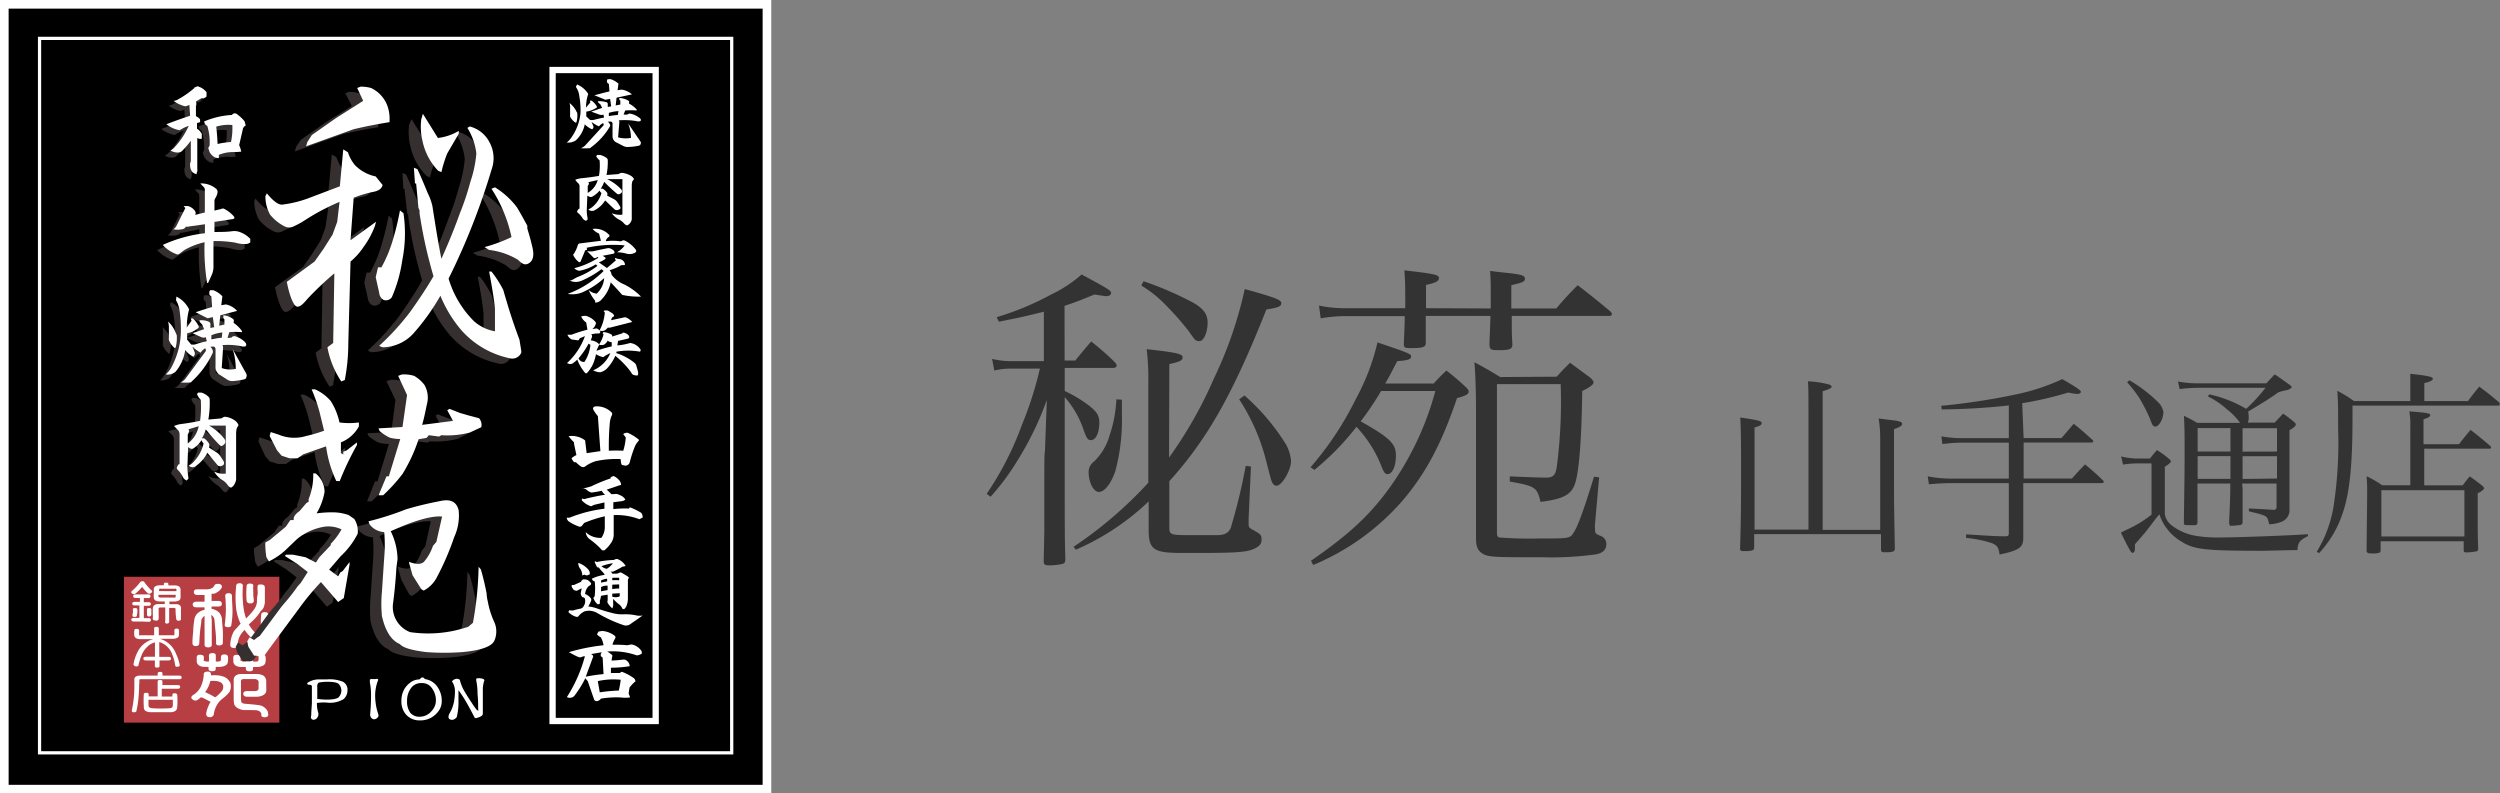 <svg xmlns="http://www.w3.org/2000/svg" viewBox="0 0 278.15 88.28"><rect x="0" y="0" width="278.15" height="88.28" fill="#808080" stroke="none"/><defs><style>.cls-1,.cls-2,.cls-6{stroke:#fff;}.cls-1{stroke-width:0.96px;}.cls-2,.cls-6{fill:none;}.cls-2{stroke-width:0.7px;}.cls-3{fill:#fff;}.cls-4{fill:#35302f;}.cls-5{fill:#b73f43;}.cls-6{stroke-width:0.36px;}.cls-7{fill:#333;}</style></defs><g id="レイヤー_2" data-name="レイヤー 2"><g id="レイヤー_1-2" data-name="レイヤー 1"><rect class="cls-1" x="0.48" y="0.48" width="84.85" height="87.32"/><rect class="cls-2" x="61.48" y="7.79" width="11.47" height="72.43"/><path class="cls-3" d="M64.2,9.4a2.56,2.56,0,0,1,1.21,1,.13.13,0,0,1,0,.16,4.85,4.85,0,0,0-.21,1.4l.49-.57-.07-.16a.21.21,0,0,1,.24,0,1.85,1.85,0,0,1,.55.63s0,.05,0,.1a2.83,2.83,0,0,1-1.18.46v.53l.42.4a2.34,2.34,0,0,0,.38,0c.39-.11.79-.2,1.18-.27l-.07-.33a.68.68,0,0,1-.45,0l-.91-.33L67,12l-.21-.4-.21-.17-.07-.16a2.4,2.4,0,0,1,.9.09c.14,0,.21.12.21.2l0,.34.38-.07L67.88,11l-.52.1-1.22-.5c.56-.15,1.11-.3,1.67-.43l-.07-.83-.14-.1s-.07-.08-.07-.1l0-.2a.2.2,0,0,1,.1-.13h.21a.09.09,0,0,1,.1,0,2.36,2.36,0,0,1,.87.5l-.1.73.45-.07a2.22,2.22,0,0,1,1.15.53l-1.71.37-.1.86.52-.1,0-.43-.11-.1a.11.11,0,0,1,0-.07V10.9a2.12,2.12,0,0,1,1,.3.16.16,0,0,1,.07.23l0,.1H70a3.07,3.07,0,0,1,.84.66l0,.1a9,9,0,0,0-1.28,0l-.18.46.42,0a.39.39,0,0,1,.35-.1,2.37,2.37,0,0,1,1,.47c.19.15.21.27.07.36a.61.61,0,0,1-.38,0,7.89,7.89,0,0,0-2-.09.3.3,0,0,1,.07.19l-.14,1.7a3.14,3.14,0,0,0,1.43.06,4.37,4.37,0,0,0-.32-1.62l1.36,2a.32.32,0,0,1,.07.2l-.07.2a.51.51,0,0,1-.21.1,6.66,6.66,0,0,1-1.08.13,1.1,1.1,0,0,1-.59-.1l-.69-.36a.77.77,0,0,1-.52-.73l0-1.4a.23.23,0,0,0-.17-.23l-.35,0a1.24,1.24,0,0,1,.21.27.24.24,0,0,1,0,.3,7.67,7.67,0,0,1-2.12,2.32.1.1,0,0,1-.1.07,8.5,8.5,0,0,1-1,0,1.39,1.39,0,0,0,.48-.3l2-2.19q.13-.13,0-.3a1.27,1.27,0,0,0-.46.36,3.67,3.67,0,0,1-.83-.5L66,14a.3.3,0,0,1,0,.26l-.11.13a2.39,2.39,0,0,1-.83-.56,3.26,3.26,0,0,1-1,1.79,1.49,1.49,0,0,1-1,.24,3.05,3.05,0,0,0,.52-.57,5.74,5.74,0,0,0,.83-1.76,4.93,4.93,0,0,0,.18-1,9,9,0,0,0-.14-1.86,2.11,2.11,0,0,0-.38-1Zm-.84,2.06a2.6,2.6,0,0,1,.8,1,.27.27,0,0,1,.07.16,2.84,2.84,0,0,1-.1,1,.13.13,0,0,1-.14,0,1.64,1.64,0,0,1-.45-.46.43.43,0,0,1-.11-.37l0-.8A1.48,1.48,0,0,0,63.36,11.46Zm4.38,1.1v.36a9.53,9.53,0,0,1,1-.13l.07-.43A4.45,4.45,0,0,0,67.74,12.56Z"/><path class="cls-3" d="M64,20a3,3,0,0,1,.7-.17c.65-.06,1.3-.15,1.94-.26a6.7,6.7,0,0,0,.07-1.73,1.51,1.51,0,0,1-.38-.46l.11-.14.34,0a2.15,2.15,0,0,1,.7.33.31.31,0,0,1,.14.24,7.21,7.21,0,0,1-.14,1.66l1.32-.1.14-.07a.48.48,0,0,1,.24-.07,2.43,2.43,0,0,1,1.08.37.91.91,0,0,1,.28.33l-.18.23a1.91,1.91,0,0,0-.07.47v3.79a.94.94,0,0,1-.14.33.81.81,0,0,1-.38.33.74.74,0,0,1-.35-.23,1.7,1.7,0,0,0-.45-.37,2.22,2.22,0,0,1-.9-.76,2.34,2.34,0,0,0,1.18.16l0-3.95-1.71,0a4.91,4.91,0,0,1,1.6,1.17.3.3,0,0,1,0,.36l-.14.1a.31.31,0,0,1-.35,0,18.27,18.27,0,0,1-1.43-1.33,3.38,3.38,0,0,1-.38.76l.21,0a1.71,1.71,0,0,1,.49.44.33.33,0,0,1,0,.33l.7.36a1.28,1.28,0,0,1,.34.24A4.15,4.15,0,0,1,69,23a.26.26,0,0,1,0,.23.6.6,0,0,1-.31.14.37.37,0,0,1-.31-.07l-1.05-1a3,3,0,0,1-1.11,1.06.6.6,0,0,1-.76-.06,1.79,1.79,0,0,0,.59-.4,3.08,3.08,0,0,0,.87-1.43.56.56,0,0,1-.21-.27,2.62,2.62,0,0,1-.8.67.42.42,0,0,1-.38,0l-.18-.1-.07,1.63c0,.33.06.65.11,1l-.18.17a.7.7,0,0,1-.38-.27,2.19,2.19,0,0,0-.55-.63.22.22,0,0,1-.07-.17l.14-.23.13-.07V20.67a.52.52,0,0,0-.24-.36Zm1.46.27.07.13a.69.69,0,0,1-.14.3v.76a2.37,2.37,0,0,0,1.11-1.43Z"/><path class="cls-3" d="M65.31,27.93a1.79,1.79,0,0,0,.8,0c.46-.11.94-.21,1.42-.3a.63.63,0,0,1,.49.07,1,1,0,0,1,.21.13.33.33,0,0,1,.14.27c0,.06-.05.11-.14.13l-1.18.23.27.17a.12.12,0,0,1,0,.2,2.66,2.66,0,0,1-.69.36l.9.63,1-.86a.35.35,0,0,1-.11-.27,1.82,1.82,0,0,0,.52.14.68.68,0,0,1,.59.56c0,.07,0,.1-.07.1a1.42,1.42,0,0,1-.31,0,5.49,5.49,0,0,1-1.32.57,1,1,0,0,1,.21.5,3.34,3.34,0,0,0,1.42,1.09A7.05,7.05,0,0,1,71.32,33a8.56,8.56,0,0,1-1.95-.16.31.31,0,0,1-.24-.14c-.39-.44-.79-.87-1.18-1.29a3.87,3.87,0,0,1-1,1.89.93.93,0,0,1-.73.37l0-.2a5.36,5.36,0,0,1-.73-1.2,1.61,1.61,0,0,0,.9.4,2.61,2.61,0,0,0,.83-1.73,8.88,8.88,0,0,1-2.46,1.6,3,3,0,0,1-1.6.16,11.14,11.14,0,0,0,4-2.55l-.24-.2a10.42,10.42,0,0,1-2.16,1.26,1.61,1.61,0,0,1-1.39,0,.68.68,0,0,0,.42-.14l.42-.23a8.46,8.46,0,0,0,2.26-1.26l-.18-.17a5.3,5.3,0,0,1-1.74.7.34.34,0,0,1-.2,0,1,1,0,0,1-.46-.27,9.12,9.12,0,0,0,2.68-1.16l-.07-.1-.17.1a.26.26,0,0,1-.28,0Zm.62-2.46a2.12,2.12,0,0,1,1.85.67c.06.09,0,.15,0,.2a.69.69,0,0,0-.38.5,5.6,5.6,0,0,1,1.53,0,.38.38,0,0,0,.31-.07.34.34,0,0,1,.28,0,3.46,3.46,0,0,1,1.21,1c.1.15.06.27-.1.36a1.28,1.28,0,0,1-1,.07,3.85,3.85,0,0,0-1-.13,2.38,2.38,0,0,0,.87-.77,13.78,13.78,0,0,0-4.24.27l.07.13-.07.13a.37.37,0,0,0-.14,0l-.52,1.26c-.07.11-.16.11-.28,0a2.1,2.1,0,0,1-.55-.73s0-.08.06-.1a3.52,3.52,0,0,0,.46-1,.28.28,0,0,1,.17-.17l2.4-.3-.21-.8A1.9,1.9,0,0,1,65.93,25.47Z"/><path class="cls-3" d="M64.23,40a2.14,2.14,0,0,1-.42.36.53.53,0,0,1-.45.14l-.28-.1a7.46,7.46,0,0,0,2-3l-.59.24a.31.31,0,0,1-.17.23l-.7-.1a1,1,0,0,1-.49-.53l.46,0a15.17,15.17,0,0,1,1.77-.56l-.14-.8a1.57,1.57,0,0,1-.56-.67,1.34,1.34,0,0,1,.56-.06,2.16,2.16,0,0,1,1,.63.26.26,0,0,1,.07.26,1.22,1.22,0,0,1-.38.57l.45-.07a.72.72,0,0,1,.45.4l-.14.17a2.52,2.52,0,0,0-.9.1l.1.1,0,.16-.14.4a1.47,1.47,0,0,1,.87.37.21.21,0,0,1,0,.26c-.11.22-.19.4-.24.53a14.35,14.35,0,0,1,1.7-.49l0-.47a.67.67,0,0,1-.45-.17,1.18,1.18,0,0,1-.39.44.8.8,0,0,1-.59,0,3,3,0,0,0,.52-1.16l-.1-.1.07-.13a2.13,2.13,0,0,1,.9.26c.1.09.12.17.07.24l1.18-.37V37a1,1,0,0,1,.63.27c.14.15.15.28,0,.4l-1.14.26-.07.5a6.85,6.85,0,0,0,1.42-.27,1.6,1.6,0,0,1,1.18.77l-.07.2a7.32,7.32,0,0,0-2.64,0v.16a6.2,6.2,0,0,1,2,1.07.58.58,0,0,1,.21.3,7.84,7.84,0,0,1,.21.79c0,.2,0,.31-.11.33a1.42,1.42,0,0,1-.38-.06.41.41,0,0,1-.24-.2c-.12-.18-.21-.31-.28-.4a10,10,0,0,0-1.53-1.53,4.73,4.73,0,0,1-.83,1.3,1.52,1.52,0,0,1-.87.53A1.74,1.74,0,0,1,66,41.2a3.56,3.56,0,0,0,1.91-1.92,5.33,5.33,0,0,0-.8.46,2.76,2.76,0,0,1-.8-.33,5.13,5.13,0,0,1-.38,1.2,4.31,4.31,0,0,1-.56.83c-.11.13-.22.13-.31,0A4.76,4.76,0,0,1,64.23,40Zm1.25-1.76a8.32,8.32,0,0,1-1.11,1.62.6.6,0,0,0,.66.4,4.2,4.2,0,0,0,.66-1.89Zm2.16-1.8a2.3,2.3,0,0,1-.28.27.7.7,0,0,1-.66.06,4.86,4.86,0,0,0,.59-2l-.14-.17a.61.61,0,0,1,.56,0l.38.23a.6.6,0,0,1,.24.3.44.44,0,0,1-.24.2l-.11.3,1.39-.3a.5.5,0,0,1,.32,0,2.26,2.26,0,0,1,.66.49L68,36.42A.7.7,0,0,1,67.64,36.45Z"/><path class="cls-3" d="M66,45.55q-.08-.25.21-.33a2.3,2.3,0,0,1,1.84.67.29.29,0,0,1,0,.36,2.71,2.71,0,0,0-.21.9,28.52,28.52,0,0,0-.1,3,14.24,14.24,0,0,1,1.6,0,5.85,5.85,0,0,0,.28-1.49,3.58,3.58,0,0,1-.28-.37.71.71,0,0,1,.31-.13.37.37,0,0,1,.21,0,5.31,5.31,0,0,1,1.22.76s0,.08,0,.1a2.19,2.19,0,0,0-.42.6,13.13,13.13,0,0,0-.59,1.79.5.5,0,0,1-.49.4l-.28-.06c-.09,0-.15-.07-.17-.14a1.88,1.88,0,0,1-.07-.53,10.56,10.56,0,0,0-2.78.23,3.86,3.86,0,0,0-1.15.57.41.41,0,0,1-.52,0,3.39,3.39,0,0,1-.48-.4.16.16,0,0,0-.14-.06.14.14,0,0,1-.11,0,1.19,1.19,0,0,1-.27-.39s0,0,0-.07a2.55,2.55,0,0,1,.52-.33l-.28-1.33a.11.11,0,0,0,0-.1,6.55,6.55,0,0,1-.59-.67A2.43,2.43,0,0,1,65.1,49l.17,1.42,1.53-.23-.28-3.89A4.19,4.19,0,0,1,66,45.55Z"/><path class="cls-3" d="M64.65,54.42l1.11-.3a18.69,18.69,0,0,1,2.19-.9l0-.13.32-.13a1.8,1.8,0,0,1,.69.56.92.92,0,0,1,.14.37s0,0,0,.06a1.26,1.26,0,0,1-.25.07l-1.35.46c.18.16.36.33.52.5l.31,0a.79.79,0,0,1,.38,0,4.43,4.43,0,0,1,.46.2,1.21,1.21,0,0,1,.41.4.78.78,0,0,1-.34.17l-1,.13v.76a12.65,12.65,0,0,1,1.74-.06l.1-.14a7.68,7.68,0,0,1,1.19.57.43.43,0,0,1,.17.2l.07.26c0,.07,0,.12-.07.14l-.24.13s-.1.06-.14,0a7.16,7.16,0,0,0-2.78-.43l0,2.23a1.65,1.65,0,0,1-.31.89,3.5,3.5,0,0,1-.73.8l-.24,0A8.58,8.58,0,0,0,65.62,60a1.07,1.07,0,0,1-.45-.79,2.31,2.31,0,0,0,1.74.63,2.07,2.07,0,0,0,.38-1.17l0-1.23a14.22,14.22,0,0,0-2.29.74l-.21.26a.31.31,0,0,1-.41.13A4.84,4.84,0,0,1,63.26,58a.65.65,0,0,1-.21-.4l.31,0a15.28,15.28,0,0,1,3.89-1l0-.7-1.15.27-.34.16a2.43,2.43,0,0,1-1-.63.24.24,0,0,1,0-.23l.24.06c.77-.2,1.54-.36,2.33-.49a1.16,1.16,0,0,1-.38-.44,8.63,8.63,0,0,1-1.15.2,1.34,1.34,0,0,1-.56-.33A.62.62,0,0,0,64.65,54.42Z"/><path class="cls-3" d="M64.72,65.45l-.52.27a.18.18,0,0,1-.11,0l-.21-.06a.24.24,0,0,1-.1-.1l-.17-.24c0-.06,0-.14,0-.23h.24l.8-.36a.33.33,0,0,1,.14-.2.19.19,0,0,1,.14-.07,1.33,1.33,0,0,1,.45.07,1.47,1.47,0,0,1,.38.36s0,.06,0,.1l-.06.1-.21.13a1.39,1.39,0,0,0-.39.87,1.42,1.42,0,0,1,.6.43.3.3,0,0,1,.06.33,3.46,3.46,0,0,1-.31.63,3.68,3.68,0,0,1,.84.17c.57.2,1.15.38,1.73.53a4.34,4.34,0,0,0,1.36.17,5.59,5.59,0,0,1,1.46.13,1.81,1.81,0,0,0,.66,0c-.47.34-.94.66-1.43,1a.85.85,0,0,1-.73.06,15.14,15.14,0,0,1-2.81-1.29,2,2,0,0,0-.94-.3,2.08,2.08,0,0,0-.55.07,1.86,1.86,0,0,0-.67.53c-.06.09-.17.11-.31.06a2,2,0,0,1-.8-.49.09.09,0,0,1,0-.1c.05,0,.07-.06.07-.1s.07-.06.14,0l.31,0a5.5,5.5,0,0,1,.8-.2.48.48,0,0,0,.28-.17,1.07,1.07,0,0,0,.24-.83q0-.23-.27-.27a.52.52,0,0,1-.21-.39l0-.1Zm-.38-2.82a2.48,2.48,0,0,1,1.11.73.72.72,0,0,1,.17.53l-.21.1a.4.4,0,0,1-.38-.06l-.28.1a.44.44,0,0,0,0-.3,1.22,1.22,0,0,0-.21-.47A1,1,0,0,1,64.34,62.63Zm3.78,1.2h.49a1.11,1.11,0,0,0,.28-.1.28.28,0,0,1,.28,0c.3.17.52.31.66.4s.15.14.1.23l-.07.13,0,2.09a2.28,2.28,0,0,1-.11.7,1,1,0,0,1-.28.47c-.07.06-.14,0-.21,0a1.21,1.21,0,0,0-.41-.53,4,4,0,0,1-.63-.6v.5a.94.94,0,0,1-.1.57,2.43,2.43,0,0,1-.52-.63.22.22,0,0,1,0-.2,5.8,5.8,0,0,0,0-.7l-.73.13a2.64,2.64,0,0,1-.14.57.75.75,0,0,1,0,.3s-.07.06-.14.06a.08.08,0,0,1-.11,0,1.46,1.46,0,0,1-.41-.57.15.15,0,0,1,0-.2.26.26,0,0,0,.1-.19,7.44,7.44,0,0,0,0-1.57.41.41,0,0,1-.32-.3,4.57,4.57,0,0,1,1.43-.43,1.4,1.4,0,0,0-.24-.33,3.15,3.15,0,0,1-.42-.5.2.2,0,0,1-.21-.06l-.24-.5c0-.09,0-.12.1-.1l.14.06a11.07,11.07,0,0,1,1.91-.23.48.48,0,0,1,.38-.1,1.77,1.77,0,0,1,.91.77l-.21.06-.11,0a9.26,9.26,0,0,1-1,.53.5.5,0,0,1-.42,0A.51.51,0,0,1,68.12,63.83Zm-.59.86a.44.44,0,0,0,0-.3,1.74,1.74,0,0,0-.66.2,1.11,1.11,0,0,1,0,.23Zm-.66.63a3.71,3.71,0,0,1,0,.47l.73-.14,0-.49A1.4,1.4,0,0,0,66.87,65.32Zm0-2.36a1.49,1.49,0,0,0,.62.33,2,2,0,0,0,.7-.63A6.28,6.28,0,0,0,66.91,63Zm1.25,1.33,0,.27a5,5,0,0,1,.77,0l0-.27A4.82,4.82,0,0,0,68.16,64.29Zm0,1.76v.33a1.1,1.1,0,0,0,.76,0,.1.1,0,0,0,.07-.1V66Zm0-1v.49l.49-.06.28,0v-.46Z"/><path class="cls-3" d="M63.29,72.56a21.63,21.63,0,0,1,3.86-.77,2.62,2.62,0,0,0-.31-.89,1,1,0,0,1-.42-.34l.17-.29L67,70.2a2.65,2.65,0,0,1,1.39.53.23.23,0,0,1,.07.27,3.12,3.12,0,0,0-.32.73c.54,0,1.08,0,1.64.06l.31-.06a.54.54,0,0,1,.31,0,1.64,1.64,0,0,1,.94.66.39.39,0,0,1,.07.23c0,.07,0,.12-.07.14a1.09,1.09,0,0,1-.49.16,8,8,0,0,0-3.3-.43,2.57,2.57,0,0,1,.56.4.15.15,0,0,1,0,.17l-.07.43c.44,0,.87-.06,1.29-.1a.47.47,0,0,1,.38.1.81.81,0,0,1,.35.63,13.39,13.39,0,0,1-2.09.17l0,.59c.32,0,.66,0,1,0a.64.64,0,0,1,.21-.14,5.42,5.42,0,0,1,1.32.7.48.48,0,0,1,.2.37,3.6,3.6,0,0,0-.66.69l-.1.67.14.33s0,.08,0,.1a3.89,3.89,0,0,1-1,0,10.34,10.34,0,0,0-2.22.13.68.68,0,0,1-.39.27.31.31,0,0,1-.38-.2l-.69-2-.28-.34a11.17,11.17,0,0,1-1.25,2,.72.72,0,0,1-.8.1,16,16,0,0,0,2-4.52L65,73l-.31.1a.37.37,0,0,1-.32,0C64.08,73,63.71,72.78,63.29,72.56ZM67.15,75l-.1-1.83L66.84,73l0-.23.11-.2-1.18.2.2.16a.22.22,0,0,1,0,.2l-.8,2.16Q66.14,75.09,67.15,75Zm-.63.83.21,1.2a17.43,17.43,0,0,1,2.12-.2,10.69,10.69,0,0,0,.21-1.2A8,8,0,0,0,66.52,75.78Z"/><path class="cls-4" d="M21.29,14.26v.62a1.5,1.5,0,0,1,.53.59.3.3,0,0,1,0,.13l0,.31s0,.07,0,.09a.72.72,0,0,1-.5-.09v3.46a.84.84,0,0,1,0,.27.62.62,0,0,0-.07.31.92.92,0,0,1-.5-.27,1.2,1.2,0,0,1-.23-.71,1.17,1.17,0,0,1,0-.23.74.74,0,0,0,.08-.36V16.23a8.82,8.82,0,0,1-.92,1.08.62.62,0,0,1-.42.22,1.42,1.42,0,0,1-.92-.22,1.47,1.47,0,0,0,.46-.36,8.88,8.88,0,0,0,1.64-2.43,4.19,4.19,0,0,0-1,.5,3.4,3.4,0,0,1-1.49-.67c.87-.33,1.74-.65,2.64-.95l-.08-1.21a1.28,1.28,0,0,1-.34.14.3.3,0,0,1-.23,0,3.49,3.49,0,0,1-1.19-.59.87.87,0,0,0,.46-.13,10.27,10.27,0,0,0,1.87-1.3L21,10.26l.31-.13a.23.23,0,0,1,.23-.05,1.8,1.8,0,0,1,.88.63.58.58,0,0,1,0,.18l0,.23a.14.14,0,0,1-.07.13l-.23.13a.3.3,0,0,1-.15,0,.59.59,0,0,0-.23,0l-.5.32a.66.66,0,0,1,0,.49l0,1.12a1.47,1.47,0,0,1,.46.36l0,.32Zm.8-.18a9.17,9.17,0,0,1,3.09-.72.39.39,0,0,1,.5-.14,4.65,4.65,0,0,1,.84.77,1.05,1.05,0,0,1,.08.13l.11.4a.67.67,0,0,0-.34.5L26,16.72a3.34,3.34,0,0,1,.23.72,8,8,0,0,1-1,0,4.1,4.1,0,0,0-1.49.31l0,.09,0,.27a1.29,1.29,0,0,1-.46-.09,1.59,1.59,0,0,1-.57-.58L22.55,17l.15-.27a6.07,6.07,0,0,0-.26-2.2A.57.57,0,0,1,22.09,14.08Zm1.34.58c.07.63.12,1.27.15,1.93a9,9,0,0,1,1.49-.23,7.21,7.21,0,0,0,.15-1.88A4.51,4.51,0,0,0,23.43,14.66Z"/><path class="cls-4" d="M23.12,27.39l0,3a2.43,2.43,0,0,1-.15.67l-.42.94q-.07.13-.15,0a24.08,24.08,0,0,1-.27-4.48,8.1,8.1,0,0,0-2.21.85,6.25,6.25,0,0,0-.54.4.36.36,0,0,1-.45.05,3.87,3.87,0,0,1-1.45-1,15.51,15.51,0,0,1,4.69-1.31v-1l-1.79.36a.38.38,0,0,1-.31,0l-.08.13a.59.59,0,0,1-.38.18,2.53,2.53,0,0,1-.95,0,.87.87,0,0,0,.34-.36l1-2a2.59,2.59,0,0,1-.19-.23h.49a1.38,1.38,0,0,1,.8.59.43.43,0,0,1,0,.4l1.07-.27,0-1.88c0-.09,0-.32,0-.68a.45.45,0,0,0-.11-.26,5.16,5.16,0,0,1-.39-.41,2.54,2.54,0,0,1,1.8.63.46.46,0,0,1,.11.4,1.89,1.89,0,0,1-.23.59.64.64,0,0,0-.11.4l0,1,.76-.18a.3.3,0,0,1,.35,0,3.62,3.62,0,0,1,1.07.85q.11.23-.12.27l-2.06.31v1.12a17.87,17.87,0,0,0,2-.09,1.86,1.86,0,0,1,.8.09,3.07,3.07,0,0,1,1.18.77,1.15,1.15,0,0,1,0,.22.58.58,0,0,1,0,.18.79.79,0,0,1-.5.18,3.28,3.28,0,0,1-1.06-.18A13.42,13.42,0,0,0,23.12,27.39Z"/><path class="cls-4" d="M19,33.61a3.06,3.06,0,0,1,1.34,1.3.21.21,0,0,1,0,.22A8.13,8.13,0,0,0,20.15,37l.53-.77L20.6,36a.22.22,0,0,1,.27,0,2.75,2.75,0,0,1,.61.85s0,.08,0,.14a2.68,2.68,0,0,1-1.29.62v.72l.45.54a1.76,1.76,0,0,0,.42,0,11,11,0,0,1,1.3-.36l-.08-.45a.68.68,0,0,1-.49,0l-1-.45,1.29-.45-.23-.54-.22-.22-.08-.23a2.15,2.15,0,0,1,1,.14c.15.06.23.15.23.27l0,.45.42-.09-.15-1.12-.58.13-1.33-.67c.61-.21,1.22-.41,1.83-.59l-.08-1.12-.15-.13a.29.29,0,0,1-.08-.14l0-.27a.27.27,0,0,1,.11-.18H23s.06,0,.11,0a2.77,2.77,0,0,1,1,.68l-.12,1,.5-.09a2.25,2.25,0,0,1,1.26.72l-1.87.5-.12,1.16.58-.13,0-.59-.12-.13a.18.18,0,0,1,0-.09v-.22a2.07,2.07,0,0,1,1.07.4.25.25,0,0,1,.08.31l0,.14h.15a3.57,3.57,0,0,1,.92.9l0,.13a7.34,7.34,0,0,0-1.41,0l-.19.62.46,0a.37.37,0,0,1,.38-.14,2.6,2.6,0,0,1,1.07.63c.2.21.22.38.07.49a.61.61,0,0,1-.42,0A7.22,7.22,0,0,0,24.11,39a.42.42,0,0,1,.08.26L24,41.5a2.76,2.76,0,0,0,1.56.09,7.17,7.17,0,0,0-.34-2.2l1.49,2.7a.48.48,0,0,1,.07.26l-.07.27a.48.48,0,0,1-.23.14,6.8,6.8,0,0,1-1.18.18,1,1,0,0,1-.65-.14l-.77-.49a1.05,1.05,0,0,1-.57-1l0-1.88a.32.32,0,0,0-.19-.32l-.38.05a1.81,1.81,0,0,1,.23.36.41.41,0,0,1,0,.4,10.05,10.05,0,0,1-2.33,3.14.14.14,0,0,1-.12.09,6.73,6.73,0,0,1-1.1,0,1.46,1.46,0,0,0,.53-.4l2.21-3c.11-.12.09-.26,0-.41a1.41,1.41,0,0,0-.5.5,4.29,4.29,0,0,1-.92-.68l.23.59a.45.45,0,0,1,0,.36l-.11.18a2.71,2.71,0,0,1-.92-.77A4.83,4.83,0,0,1,18.92,42a1.39,1.39,0,0,1-1.1.31,3.68,3.68,0,0,0,.57-.76,9.16,9.16,0,0,0,.92-2.38,9,9,0,0,0,.19-1.39,14.05,14.05,0,0,0-.16-2.51,3.16,3.16,0,0,0-.42-1.3Zm-.92,2.78A3.44,3.44,0,0,1,19,37.73.53.53,0,0,1,19,38a4.32,4.32,0,0,1-.12,1.3c-.05.06-.1.07-.15,0a2.31,2.31,0,0,1-.5-.62.73.73,0,0,1-.11-.5l0-1.07A2.27,2.27,0,0,0,18.08,36.39Zm4.81,1.48v.49A7.63,7.63,0,0,1,24,38.18l.07-.58A4.09,4.09,0,0,0,22.89,37.87Z"/><path class="cls-4" d="M18.73,48a2.49,2.49,0,0,1,.77-.22q1.07-.14,2.13-.36a11.38,11.38,0,0,0,.08-2.33,1.93,1.93,0,0,1-.42-.63l.11-.18.39,0a2,2,0,0,1,.76.45.42.42,0,0,1,.15.32,10.6,10.6,0,0,1-.15,2.24L24,47.07l.15-.08a.44.44,0,0,1,.27-.09,2.28,2.28,0,0,1,1.18.49,1.11,1.11,0,0,1,.31.45l-.19.31a2.72,2.72,0,0,0-.08.63v5.11a1.33,1.33,0,0,1-.15.45.92.92,0,0,1-.42.45.81.81,0,0,1-.38-.31,2.15,2.15,0,0,0-.5-.5,2.66,2.66,0,0,1-1-1,2.17,2.17,0,0,0,1.3.23l0-5.34-1.87,0a5.44,5.44,0,0,1,1.75,1.57.47.47,0,0,1,0,.5l-.15.13a.28.28,0,0,1-.38.05,20.64,20.64,0,0,1-1.57-1.8,4.85,4.85,0,0,1-.42,1l.23,0a2.15,2.15,0,0,1,.54.58.55.55,0,0,1,0,.45l.77.49a1.5,1.5,0,0,1,.38.32,8.32,8.32,0,0,1,.5.76.46.46,0,0,1,0,.31.59.59,0,0,1-.35.18.36.36,0,0,1-.34-.09L22.44,51a3.92,3.92,0,0,1-1.23,1.44.58.58,0,0,1-.84-.09,1.86,1.86,0,0,0,.65-.54,4.24,4.24,0,0,0,1-1.93.83.83,0,0,1-.23-.36,3,3,0,0,1-.88.9.36.36,0,0,1-.42,0l-.19-.14-.08,2.2c0,.45.07.88.12,1.3l-.19.23a.74.74,0,0,1-.42-.36,2.93,2.93,0,0,0-.61-.85.36.36,0,0,1-.08-.23l.15-.31.16-.09V48.82a.74.74,0,0,0-.27-.49Zm1.61.36.07.18a.92.92,0,0,1-.15.4v1A3.26,3.26,0,0,0,21.48,48C21.1,48.11,20.72,48.21,20.34,48.33Z"/><path class="cls-3" d="M21.92,13.69v.63a1.48,1.48,0,0,1,.53.58.3.3,0,0,1,0,.13l0,.32s0,.06,0,.09a.72.72,0,0,1-.5-.09V18.8a.84.84,0,0,1,0,.27.62.62,0,0,0-.07.31,1,1,0,0,1-.5-.26,1.21,1.21,0,0,1-.23-.72,1.17,1.17,0,0,1,0-.23.74.74,0,0,0,.08-.36V15.66a9.8,9.8,0,0,1-.92,1.08.62.62,0,0,1-.42.22,1.42,1.42,0,0,1-.92-.22,1.47,1.47,0,0,0,.46-.36A9,9,0,0,0,21,14a4.15,4.15,0,0,0-1,.49,3.29,3.29,0,0,1-1.49-.67c.87-.33,1.74-.65,2.64-.94l-.08-1.22a1.28,1.28,0,0,1-.34.14.3.3,0,0,1-.23,0,3.47,3.47,0,0,1-1.19-.58.88.88,0,0,0,.46-.14,10.27,10.27,0,0,0,1.87-1.3l-.08,0,.31-.14a.22.22,0,0,1,.23,0,1.85,1.85,0,0,1,.88.62.58.58,0,0,1,0,.18l0,.23a.14.14,0,0,1-.07.13l-.23.14a.28.28,0,0,1-.15,0,.59.59,0,0,0-.23.05l-.5.31a.66.66,0,0,1,0,.49l0,1.13a1.6,1.6,0,0,1,.46.35l0,.32Zm.8-.18a9.17,9.17,0,0,1,3.09-.72.37.37,0,0,1,.5-.13,4.59,4.59,0,0,1,.84.76,1.05,1.05,0,0,1,.08.13l.11.41a.65.65,0,0,0-.34.49l-.39,1.7a3.34,3.34,0,0,1,.23.72,8,8,0,0,1-1,.05,4.1,4.1,0,0,0-1.49.31l0,.09,0,.27a1.29,1.29,0,0,1-.46-.09,1.51,1.51,0,0,1-.57-.58l-.15-.45.15-.27a6.07,6.07,0,0,0-.26-2.2A.57.57,0,0,1,22.72,13.51Zm1.34.58c.07.63.12,1.27.15,1.93a8.79,8.79,0,0,1,1.49-.22,7.32,7.32,0,0,0,.15-1.89A4.51,4.51,0,0,0,24.06,14.09Z"/><path class="cls-3" d="M23.75,26.82l0,3a2.43,2.43,0,0,1-.15.67l-.42.94q-.08.13-.15,0a24.08,24.08,0,0,1-.27-4.48,8.1,8.1,0,0,0-2.21.85c-.18.12-.36.26-.54.4a.36.36,0,0,1-.45.05,3.77,3.77,0,0,1-1.45-1,15.49,15.49,0,0,1,4.69-1.3v-1L21,25.2a.38.38,0,0,1-.31,0l-.08.13a.59.59,0,0,1-.38.18,2.53,2.53,0,0,1-.95,0,.87.87,0,0,0,.34-.36l1-2-.19-.22h.49a1.37,1.37,0,0,1,.8.58.43.43,0,0,1,0,.4l1.07-.27,0-1.88c0-.09,0-.31,0-.67a.45.45,0,0,0-.11-.27,5.16,5.16,0,0,1-.39-.41,2.55,2.55,0,0,1,1.8.63.48.48,0,0,1,.11.41,1.85,1.85,0,0,1-.23.58.64.64,0,0,0-.11.4l0,1,.76-.18a.32.32,0,0,1,.35,0,3.62,3.62,0,0,1,1.07.85q.11.23-.12.27l-2.06.32v1.12c.71,0,1.37,0,2-.09a1.72,1.72,0,0,1,.8.09,3,3,0,0,1,1.18.76,1.15,1.15,0,0,1,0,.22.58.58,0,0,1,0,.18.79.79,0,0,1-.5.18A3.28,3.28,0,0,1,26.2,27,13.42,13.42,0,0,0,23.75,26.82Z"/><path class="cls-3" d="M19.63,33A3.11,3.11,0,0,1,21,34.34a.23.23,0,0,1,0,.23,8,8,0,0,0-.22,1.88l.53-.76-.08-.23a.22.22,0,0,1,.27,0,2.88,2.88,0,0,1,.61.85s0,.08,0,.14a2.7,2.7,0,0,1-1.29.63v.71l.45.54a1.76,1.76,0,0,0,.42,0,11,11,0,0,1,1.3-.36l-.08-.45a.68.68,0,0,1-.49,0l-1-.45,1.29-.45-.23-.53-.22-.23-.08-.22a2.15,2.15,0,0,1,1,.13c.15.06.23.15.23.27l0,.45.42-.09-.15-1.12-.58.13-1.33-.67c.61-.21,1.22-.4,1.83-.58L23.52,33l-.15-.13c-.05-.06-.08-.1-.08-.13l0-.27a.27.27,0,0,1,.11-.18h.23s.06,0,.11,0a2.74,2.74,0,0,1,1,.67l-.12,1,.5-.09a2.25,2.25,0,0,1,1.26.72l-1.87.49-.12,1.16.58-.13,0-.58-.12-.14a.18.18,0,0,1,0-.09v-.22a2.07,2.07,0,0,1,1.07.4.27.27,0,0,1,.08.32l0,.13H26a3.57,3.57,0,0,1,.92.9l0,.13a7.34,7.34,0,0,0-1.41,0l-.19.63.46-.05a.36.36,0,0,1,.38-.13,2.69,2.69,0,0,1,1.07.62c.2.21.22.38.07.5a.67.67,0,0,1-.42,0,7.22,7.22,0,0,0-2.14-.13.47.47,0,0,1,.08.27l-.15,2.28a2.76,2.76,0,0,0,1.56.09,7.1,7.1,0,0,0-.34-2.19l1.49,2.69a.54.54,0,0,1,.07.27l-.07.27a.47.47,0,0,1-.23.13,6.8,6.8,0,0,1-1.18.18,1,1,0,0,1-.65-.13l-.77-.5a1,1,0,0,1-.57-1l0-1.89a.31.31,0,0,0-.19-.31l-.38,0a1.81,1.81,0,0,1,.23.36.41.41,0,0,1,0,.4,9.94,9.94,0,0,1-2.33,3.14.14.14,0,0,1-.12.09,6.73,6.73,0,0,1-1.1,0,1.46,1.46,0,0,0,.53-.4l2.21-3c.11-.12.09-.25,0-.4a1.38,1.38,0,0,0-.5.49,4.24,4.24,0,0,1-.92-.67l.23.58a.45.45,0,0,1,0,.36l-.11.18a2.68,2.68,0,0,1-.92-.76,4.83,4.83,0,0,1-1.07,2.42,1.36,1.36,0,0,1-1.1.31A3.68,3.68,0,0,0,19,41a9.16,9.16,0,0,0,.92-2.38,9,9,0,0,0,.19-1.39A14.11,14.11,0,0,0,20,34.7a3.16,3.16,0,0,0-.42-1.3Zm-.92,2.78a3.41,3.41,0,0,1,.88,1.35.49.49,0,0,1,.08.22,4.32,4.32,0,0,1-.12,1.3c-.05.06-.1.08-.15.05a2.36,2.36,0,0,1-.5-.63.67.67,0,0,1-.11-.49l0-1.08A2.27,2.27,0,0,0,18.71,35.82Zm4.81,1.48v.49a7.6,7.6,0,0,1,1.15-.17l.07-.59A4.09,4.09,0,0,0,23.52,37.3Z"/><path class="cls-3" d="M19.36,47.4a2.79,2.79,0,0,1,.77-.22q1.07-.13,2.13-.36a11.36,11.36,0,0,0,.08-2.33,1.93,1.93,0,0,1-.42-.63l.11-.18.39,0a2,2,0,0,1,.76.45.4.4,0,0,1,.15.31,10.55,10.55,0,0,1-.15,2.24l1.45-.13.15-.09a.44.44,0,0,1,.27-.09,2.28,2.28,0,0,1,1.18.49,1.11,1.11,0,0,1,.31.45l-.19.31a2.72,2.72,0,0,0-.08.63v5.12a1.35,1.35,0,0,1-.15.44.92.92,0,0,1-.42.45.81.81,0,0,1-.38-.31,1.92,1.92,0,0,0-.5-.49,2.68,2.68,0,0,1-1-1,2.17,2.17,0,0,0,1.3.23l0-5.34-1.87,0A5.55,5.55,0,0,1,25,48.88a.47.47,0,0,1,0,.5l-.15.13a.27.27,0,0,1-.38.05,20.64,20.64,0,0,1-1.57-1.8,4.93,4.93,0,0,1-.42,1l.23,0a2.32,2.32,0,0,1,.54.58.59.59,0,0,1,0,.45l.77.5a1.29,1.29,0,0,1,.38.31,8.32,8.32,0,0,1,.5.76.49.49,0,0,1,0,.32.59.59,0,0,1-.35.18.36.36,0,0,1-.34-.09l-1.14-1.4a3.92,3.92,0,0,1-1.23,1.44A.58.58,0,0,1,21,51.8a1.86,1.86,0,0,0,.65-.54,4.24,4.24,0,0,0,1-1.93.83.83,0,0,1-.23-.36,3,3,0,0,1-.88.9.36.36,0,0,1-.42,0l-.19-.13-.08,2.2c0,.44.07.88.12,1.3l-.19.22a.74.74,0,0,1-.42-.36,2.93,2.93,0,0,0-.61-.85.36.36,0,0,1-.08-.23l.15-.31.16-.09V48.26a.76.76,0,0,0-.27-.5Zm1.61.36.07.18a1,1,0,0,1-.15.41v1a3.23,3.23,0,0,0,1.22-1.93C21.73,47.54,21.35,47.64,21,47.76Z"/><rect class="cls-5" x="13.79" y="64.17" width="17.29" height="16.23"/><path class="cls-3" d="M16.43,66c-.13-.13-.27-.27-.41-.44s-.14-.17-.2-.26a7.19,7.19,0,0,1-.73.73.29.29,0,0,1-.39,0,.32.32,0,0,1-.11-.14.25.25,0,0,1,.07-.12c.16-.14.32-.29.49-.47a5.29,5.29,0,0,0,.41-.48.32.32,0,0,1,.24-.15l.13,0a.25.25,0,0,1,.16.14,4.2,4.2,0,0,0,.35.44,3.87,3.87,0,0,0,.39.41c.13.1.13.21,0,.3A.31.31,0,0,1,16.43,66Zm-.69,3.15-.84,0c-.18,0-.27-.06-.29-.19s.09-.2.29-.21l.61,0c0-.31,0-.64,0-1v-.39H15c-.18,0-.28-.06-.29-.19s.1-.2.29-.21h.57v-.43h-.47c-.18,0-.27-.06-.28-.19s.09-.21.29-.21H16.5c.17,0,.25.08.24.22s-.09.19-.27.19H16V67h.54c.16,0,.25.08.24.21s-.09.19-.27.19H16v1.37h.54c.17,0,.25.08.25.21s-.09.2-.26.2ZM15,67.65c.16,0,.25,0,.28.17s0,.21,0,.32a3.06,3.06,0,0,1-.05.32c0,.14-.12.2-.29.18s-.22-.09-.2-.19,0-.19.05-.3a1.34,1.34,0,0,0,0-.28C14.74,67.74,14.81,67.66,15,67.65Zm1.61.94a.22.22,0,0,1-.26-.19,2.07,2.07,0,0,0,0-.29c0-.07,0-.17,0-.29s.09-.17.25-.17.23.06.24.17a2.36,2.36,0,0,0,0,.29c0,.06,0,.16,0,.28S16.75,68.58,16.58,68.59Zm1.78.53V67.59l-.57,0a.27.27,0,0,0-.17.07.33.33,0,0,0,0,.15c0,.16,0,.32,0,.49a5,5,0,0,1,0,.53c0,.16-.12.23-.3.22S17,69,17,68.84a3.81,3.81,0,0,0,0-.54v-.54c0-.35.2-.54.58-.55q.32,0,.75,0v-.29H17.8c-.44,0-.67-.15-.69-.43a4.26,4.26,0,0,1,0-.43c0-.18,0-.36,0-.52a.35.35,0,0,1,.18-.31,1.13,1.13,0,0,1,.51-.11l.43,0a.08.08,0,0,1,0,0,.37.37,0,0,1,0-.09.32.32,0,0,1,0-.09.19.19,0,0,1,.2-.11h.11c.16,0,.22.11.19.21a.37.37,0,0,1,0,.09,0,0,0,0,1,0,0l.65,0a1.09,1.09,0,0,1,.51.1.46.46,0,0,1,.2.33c0,.13,0,.27,0,.42s0,.31,0,.5a.41.41,0,0,1-.17.33,1.28,1.28,0,0,1-.53.12h-.54v.29c.3,0,.55,0,.76,0a.58.58,0,0,1,.42.14.53.53,0,0,1,.11.4,4.53,4.53,0,0,0,0,.56,4.27,4.27,0,0,0,0,.56v0c0,.11-.08.17-.25.18s-.28-.07-.28-.21a7.9,7.9,0,0,1-.08-1,.21.21,0,0,0,0-.14.35.35,0,0,0-.15-.07l-.56,0v1.53c0,.13-.08.2-.26.21S18.36,69.25,18.36,69.12Zm.24-3.35h1a.9.9,0,0,0,0-.18.15.15,0,0,0-.06-.09.32.32,0,0,0-.14,0h-.74c-.28,0-.55,0-.79,0a.25.25,0,0,0-.13,0c-.05,0-.07.11-.08.26Zm.95.41H17.63a.79.79,0,0,0,0,.17c0,.09.09.13.25.13l.76,0a6.35,6.35,0,0,0,.68,0,.25.25,0,0,0,.17,0,.14.14,0,0,0,.06-.1,1,1,0,0,1,0-.16Z"/><path class="cls-3" d="M14.84,74a4.54,4.54,0,0,1,.45-1.43,2.71,2.71,0,0,1,1.76-1.46l.07,0h-.37c-.47,0-.87,0-1.19,0s-.58-.15-.61-.38a2,2,0,0,1,0-.6c0-.11.11-.17.28-.16s.24.07.25.19l0,.21a1.93,1.93,0,0,0,0,.23.13.13,0,0,0,0,.08.3.3,0,0,0,.15,0c.37,0,.87,0,1.52,0v-.77c0-.11.09-.17.26-.17s.26.07.26.19v.75h.4c.51,0,.89,0,1.15,0s.18,0,.18-.14a2.66,2.66,0,0,0,0-.4c0-.12.07-.19.24-.2s.26.06.27.17a1.58,1.58,0,0,1,0,.28c0,.08,0,.17,0,.27a.37.37,0,0,1-.14.28,1,1,0,0,1-.46.13c-.35,0-.86,0-1.52,0h0a2.71,2.71,0,0,1,1.11.64,2.81,2.81,0,0,1,.7,1.06A5.23,5.23,0,0,1,20,74a0,0,0,0,0,0,0c0,.1-.07.16-.22.18s-.26,0-.29-.17a4.86,4.86,0,0,0-.31-1.16,2.24,2.24,0,0,0-1.46-1.42v1.65l1.06,0c.16,0,.25.08.24.21s-.09.19-.27.19h-1v.6c0,.13-.08.2-.26.2s-.26-.06-.26-.19v-.61c-.27,0-.61,0-1,0-.18,0-.27-.07-.28-.2s.09-.2.29-.21l1,0v-1.6a1.83,1.83,0,0,0-.88.52,2.65,2.65,0,0,0-.64,1,7.07,7.07,0,0,0-.31,1c0,.12-.12.17-.29.15s-.2-.07-.21-.16Z"/><path class="cls-3" d="M15.48,76.13a13.61,13.61,0,0,1-.07,1.48,9.36,9.36,0,0,1-.23,1.48c0,.1-.1.15-.24.16h-.06c-.14,0-.21-.06-.22-.16s0,0,0,0c.1-.5.18-1,.23-1.47s.06-.9.06-1.44a.2.2,0,0,0,0-.07,2.62,2.62,0,0,0,0-.27c0-.1,0-.19,0-.27a.33.33,0,0,1,.15-.28.8.8,0,0,1,.44-.12l2,0v-.23c0-.12.09-.18.27-.19s.27.07.27.19a1.62,1.62,0,0,1,0,.23h1.88c.16,0,.24.07.25.2s-.09.19-.26.2H17.82c-.75,0-1.46,0-2.14,0-.11,0-.17,0-.18.13a1.56,1.56,0,0,1,0,.2v.24A.13.13,0,0,1,15.48,76.13ZM16,78.61a10.24,10.24,0,0,1,0-1.36c0-.12.12-.17.29-.17s.25.06.25.17l0,.23,1,0h0c0-.24,0-.51,0-.79v-.87c0-.11.1-.17.27-.16s.25,0,.26.16,0,.26,0,.4h1.73c.17,0,.25.09.24.22s-.09.19-.28.19l-.81,0H18v.87h1.18v-.19c0-.12.08-.18.25-.18s.27.07.29.19a8.83,8.83,0,0,1,0,1.36.56.56,0,0,1-.16.38,1,1,0,0,1-.47.18c-.34,0-.74,0-1.2,0s-.86,0-1.2,0a1.07,1.07,0,0,1-.55-.18A.59.59,0,0,1,16,78.61Zm.93.19a15.67,15.67,0,0,0,1.94,0,.6.6,0,0,0,.28-.09.42.42,0,0,0,.08-.22v-.63H17.87l-1.35,0v.58a.33.33,0,0,0,.08.24A.53.53,0,0,0,16.92,78.8Z"/><path class="cls-3" d="M23.56,69c0,1,0,1.92,0,2.76q0,.25-.39.27c-.25,0-.39-.09-.41-.25V69.07c0-.18,0-.36,0-.53a.34.34,0,0,0-.18.15.62.62,0,0,0-.18.35c0,.3-.09.7-.14,1.21s-.07.94-.09,1.32c0,.2-.13.3-.38.31s-.37-.11-.38-.31a12.3,12.3,0,0,1,.09-1.34c0-.53.07-.92.11-1.17a1.28,1.28,0,0,1,.33-.79,1.79,1.79,0,0,1,.82-.43v-.27h-.89c-.28,0-.42-.1-.43-.3s.14-.32.44-.33l.88,0v-.74H22c-.29,0-.43-.1-.43-.32s.13-.32.37-.31h1.11a1.52,1.52,0,0,0,.38-.07,2.1,2.1,0,0,0,.26-.13,1.46,1.46,0,0,0,.17-.24.31.31,0,0,1,.3-.16.81.81,0,0,1,.25,0c.27.09.35.25.23.46a1.18,1.18,0,0,1-.41.42,1.65,1.65,0,0,1-.42.21l-.27,0v.8l.77,0c.25,0,.38.12.37.33s-.14.3-.41.29h-.73a2.26,2.26,0,0,1,0,.25,1.7,1.7,0,0,1,.83.41,1.31,1.31,0,0,1,.33.79c0,.28.06.68.09,1.21s0,1,0,1.39c0,.18-.13.27-.38.28s-.38-.08-.37-.24c0-.34,0-.81-.07-1.41s-.08-1-.12-1.23a.7.7,0,0,0-.35-.51Zm1.57-1c0-.47,0-1-.07-1.69,0-.19.09-.29.33-.31s.4.09.42.28c0,.64.06,1.22.06,1.76a9.84,9.84,0,0,1-.13,1.49c0,.18-.16.27-.41.25s-.36-.11-.32-.3C25.07,69,25.11,68.51,25.13,68ZM29,68a5.82,5.82,0,0,1-.89,1.08,5.33,5.33,0,0,0-.43.41l.2.3a3.75,3.75,0,0,0,1.59,1.32c.19.07.28.17.29.31a.31.31,0,0,1,0,.13c-.1.2-.32.24-.67.12a4.46,4.46,0,0,1-1.88-1.59l0,0a1.29,1.29,0,0,0-.15.17,2.32,2.32,0,0,0-.31.41,2.43,2.43,0,0,0-.28.76,3.53,3.53,0,0,0-.05.38c0,.18-.13.28-.37.29H26c-.27,0-.4-.15-.38-.38A3.35,3.35,0,0,1,26,70.28a2,2,0,0,1,.36-.42,5.65,5.65,0,0,1,.41-.46,5.76,5.76,0,0,1-.49-1.64,11.71,11.71,0,0,1,0-2.58c0-.18.12-.28.37-.29h0c.25,0,.38.11.37.31a11.77,11.77,0,0,0,.09,2.52,6.21,6.21,0,0,0,.27,1.09,8.13,8.13,0,0,0,.89-1,3.47,3.47,0,0,0,.21-.37,3,3,0,0,0,.11-.43c0-.29,0-.56.06-.8s0-.52,0-.85.13-.34.41-.33.41.12.41.35,0,.65,0,.86,0,.47,0,.8a2.58,2.58,0,0,1-.16.6A1.82,1.82,0,0,1,29,68Zm-1.12-.88a.35.35,0,0,1-.44-.27,8.78,8.78,0,0,1,0-1.63c0-.21.17-.31.42-.29s.35.12.32.29,0,.51,0,.78a4.22,4.22,0,0,0,.06.75C28.26,67,28.16,67.1,27.92,67.14Zm1.63,3.27a.36.36,0,0,1-.45-.28,7.89,7.89,0,0,1,0-1.69c0-.23.17-.33.44-.31s.33.12.34.31a6.69,6.69,0,0,0,0,.8,4.79,4.79,0,0,0,.06.79.1.1,0,0,0,0,.09C29.87,70.28,29.76,70.37,29.55,70.41Z"/><path class="cls-3" d="M25.64,76a1.47,1.47,0,0,1-.08.95,4.15,4.15,0,0,1-.76.75,2.4,2.4,0,0,0-.72.84,3.19,3.19,0,0,0-.28.82.42.42,0,0,1-.49.43c-.28,0-.4-.18-.36-.47a3.28,3.28,0,0,1,.29-.87,1,1,0,0,1,.2-.36L23,77.86a4.8,4.8,0,0,0-.57-.27l-.1,0a1.64,1.64,0,0,1-.28.23.45.45,0,0,1-.62,0,.3.3,0,0,1-.15-.21.39.39,0,0,1,.19-.27,2.29,2.29,0,0,0,.9-1,3.69,3.69,0,0,0,.3-1.33c0-.2.18-.29.46-.29s.35.15.35.42a4.91,4.91,0,0,1,.74,0,2.6,2.6,0,0,1,.84.22A1.46,1.46,0,0,1,25.64,76Zm-2.39-2.4v-.7c0-.15.15-.23.38-.24a0,0,0,0,0,0,0c.25,0,.38.09.38.27v.67h.3c.18,0,.27-.09.27-.22s0-.09,0-.13a.82.82,0,0,0,0-.14q0-.28.36-.3c.26,0,.4.08.42.26a2.06,2.06,0,0,1,0,.49.55.55,0,0,1-.21.44,1.45,1.45,0,0,1-.69.2H24v.23c0,.17-.13.25-.39.25s-.39-.09-.41-.25v-.23H22.8c-.56,0-.87-.23-.91-.59,0-.08,0-.15,0-.23a2.72,2.72,0,0,1,0-.28c0-.18.16-.27.42-.25s.37.1.37.29a.62.62,0,0,1,0,.13.82.82,0,0,0,0,.14.19.19,0,0,0,0,.12s.1,0,.23.07ZM24,77.55a4.48,4.48,0,0,0,.76-.76,1,1,0,0,0,.06-.55.62.62,0,0,0-.3-.34,1.78,1.78,0,0,0-.54-.14,5.61,5.61,0,0,0-.58,0A3.12,3.12,0,0,1,22.82,77l.57.28a5.54,5.54,0,0,1,.53.3Zm3.4-3.94v-.7c0-.15.15-.23.38-.24a0,0,0,0,0,0,0c.25,0,.38.09.38.27v.67h.34c.18,0,.27-.09.27-.22s0-.09,0-.13a.82.82,0,0,0,0-.14q0-.28.36-.3c.26,0,.4.08.42.26a2.06,2.06,0,0,1,0,.49.55.55,0,0,1-.21.44,1.45,1.45,0,0,1-.69.2h-.5v.23c0,.17-.13.25-.39.25s-.39-.09-.41-.25v-.23h-.48c-.56,0-.87-.23-.91-.59,0-.08,0-.15,0-.23a2.72,2.72,0,0,1,0-.28c0-.18.17-.27.43-.25s.36.1.37.29a.69.69,0,0,1,0,.13.82.82,0,0,0,0,.14.16.16,0,0,0,.05.12s.09,0,.22.07Zm1.95,3.7a1.69,1.69,0,0,1-.86.21H28l-.46,0c-.31,0-.47-.11-.47-.33s.17-.31.48-.3l.44,0h.37c.28,0,.41-.13.41-.29s0-.26,0-.42,0-.26,0-.35-.15-.26-.41-.28h-1.2a.45.45,0,0,0-.3.09.38.38,0,0,0-.05.26v1.68a.54.54,0,0,0,0,.08,1.78,1.78,0,0,0,.05.47.58.58,0,0,0,.4.17l.83.07.7.08a1.3,1.3,0,0,1,1,.71l.06.35a0,0,0,0,0,0,0c0,.18-.13.27-.36.29h-.06c-.22,0-.34-.08-.36-.23a.88.88,0,0,0,0-.21.76.76,0,0,0-.23-.24.86.86,0,0,0-.33-.1L27.82,79,27.07,79a1.81,1.81,0,0,1-.67-.24.79.79,0,0,1-.35-.43,3.88,3.88,0,0,1-.05-.57s0,0,0-.06v-.45c0-.57,0-1.07,0-1.48a.78.78,0,0,1,.15-.55,1,1,0,0,1,.64-.23l1,0h.69a1.67,1.67,0,0,1,.83.18.78.78,0,0,1,.31.56v.57a6.05,6.05,0,0,1,0,.63A.61.61,0,0,1,29.33,77.31Z"/><path class="cls-4" d="M28.42,22.09c.69.85,1.25,1.27,1.68,1.27a13.26,13.26,0,0,0,3.09-.79l3.35-1.27.38-4.11.52.31a4.39,4.39,0,0,0,.77,1.43,4.46,4.46,0,0,0,2.32,1.26l.77.95c-.08.43-.47.69-1.16.79a15.75,15.75,0,0,0-2.06.64l-.38,4.75,2.83-2.06-.13.47a9.56,9.56,0,0,1-1.29,2.38,7.71,7.71,0,0,1-1.41,1.58q-.14,4.59-.26,9.18a21.4,21.4,0,0,1-.39,4l-.38.15a10,10,0,0,1-1.55-3.79l.64-.48L35.89,31a38.14,38.14,0,0,0-3,2.84c-.6.74-1,1-1.29.8s-.69-1.11-1-2.69l3.09-2.22,1-1.42,1-1.59.52-1.42L36.54,23a25.76,25.76,0,0,0-3.87,2.06,7.6,7.6,0,0,1-1.16.63,1.1,1.1,0,0,1-1.16,0,4.8,4.8,0,0,1-1.54-1.26,4.21,4.21,0,0,1-.52-2.06Zm10-11.71.39-.16a4.22,4.22,0,0,1,1.16.16A3.52,3.52,0,0,1,42,12.75,4.26,4.26,0,0,1,42.08,14v.16c-1.38.21-2.71.47-4,.79l-5.28,1.9.13-.48.52-.79,2.7-1.9,3-1.89ZM43.24,24l.38.32a15,15,0,0,1-.13,5.22,16,16,0,0,1-1.16,4.12.79.79,0,0,1-.9.31,1,1,0,0,1-.51-.79l-.39-1.74.26-1.11h.38a13.73,13.73,0,0,0,1.16-2.69A31.11,31.11,0,0,0,43.24,24Zm1.54-4.75.39.16c.26.53.64,1.43,1.16,2.69a6.22,6.22,0,0,1,.51,1.43q.64,4.11,1,5.85c.78-1.68,1.46-3.37,2.06-5.06a30.17,30.17,0,0,0,1.16-3.48,13.35,13.35,0,0,0,.65-3.17,7,7,0,0,0-1-2.85l.25-.16a3.48,3.48,0,0,1,2.19,1.74,3.68,3.68,0,0,1,.26,3,77,77,0,0,1-4.76,12.19,11.13,11.13,0,0,0,2.83,4.75,4.62,4.62,0,0,0,2.32,1.1V34.91c-.09-.95-.3-2.32-.65-4.11h.26a11.8,11.8,0,0,1,1.29,2.05c.08.32.26.9.51,1.75.35,1.16.78,2.42,1.29,3.79l.26,1.27v.16a1.08,1.08,0,0,1-1.29.63,9.91,9.91,0,0,1-5.41-3.16,14,14,0,0,1-2.32-3.8,24.3,24.3,0,0,1-2.83,3.95,4.67,4.67,0,0,1-3.61,1.75L40.92,39a28.41,28.41,0,0,0,3.47-3.8q1.68-2.37,2.58-4a49.62,49.62,0,0,1-1.54-7V24l-.13-.31L45,21h-.13Zm1-6,1.68,2.69a5.78,5.78,0,0,0,2.31-.79v.32c-.43.73-.85,1.47-1.28,2.21a13.09,13.09,0,0,0-.65,2.06l-.38-.16a6.83,6.83,0,0,1-1.81-3.32,6.68,6.68,0,0,1-.13-2.38Zm7.6,8.39.39-.16a9.18,9.18,0,0,1,2.45,2.22c.25.42.64,1.1,1.15,2.05v.32c.26.85.43,1.48.52,1.9.26.95.17,1.58-.26,1.9s-.77.21-1.29-.32a8.08,8.08,0,0,0-3.22-1.11l-.51-.31a18.36,18.36,0,0,0,3-1.11A15.78,15.78,0,0,0,53.41,21.62Z"/><path class="cls-3" d="M29.69,21.51c.69.84,1.24,1.26,1.68,1.26A12.78,12.78,0,0,0,34.46,22l3.35-1.27.38-4.11.52.32a4.35,4.35,0,0,0,.77,1.42,4.53,4.53,0,0,0,2.32,1.27l.77.95c-.09.42-.47.68-1.16.79a14.06,14.06,0,0,0-2.06.63L39,26.73l2.84-2.06-.13.48a9.65,9.65,0,0,1-1.29,2.37A7.53,7.53,0,0,1,39,29.1c-.08,3.06-.17,6.12-.25,9.18a21.24,21.24,0,0,1-.39,4l-.39.16a10.19,10.19,0,0,1-1.54-3.8l.64-.48.13-7.75a36.29,36.29,0,0,0-3,2.85c-.6.74-1,1-1.29.79s-.69-1.11-1-2.69L35,29.1l1-1.42,1-1.58.52-1.43.26-2.21a24.57,24.57,0,0,0-3.87,2.05,9,9,0,0,1-1.16.64,1.14,1.14,0,0,1-1.16,0,5,5,0,0,1-1.54-1.27,4.17,4.17,0,0,1-.52-2.06ZM39.74,9.79l.38-.15a4.13,4.13,0,0,1,1.16.15,3.53,3.53,0,0,1,1.94,2.38,4.23,4.23,0,0,1,.12,1.26v.16c-1.37.22-2.7.48-4,.79l-5.28,1.9.13-.47.51-.79,2.71-1.9,3-1.9ZM44.5,23.41l.39.31a15.19,15.19,0,0,1-.13,5.22,16,16,0,0,1-1.16,4.12.8.8,0,0,1-.9.32,1,1,0,0,1-.51-.8l-.39-1.74.26-1.1h.38a14.65,14.65,0,0,0,1.16-2.69A30.6,30.6,0,0,0,44.5,23.41Zm1.55-4.75.39.16c.25.52.64,1.42,1.16,2.69a6.48,6.48,0,0,1,.51,1.42q.64,4.13,1,5.86,1.15-2.53,2.06-5.07a28.94,28.94,0,0,0,1.16-3.48A13.26,13.26,0,0,0,53,17.07a6.86,6.86,0,0,0-1-2.84l.26-.16a3.42,3.42,0,0,1,2.19,1.74,3.67,3.67,0,0,1,.26,3A76.34,76.34,0,0,1,49.91,31a11.16,11.16,0,0,0,2.84,4.75,4.73,4.73,0,0,0,2.32,1.11V34.33c-.09-.95-.31-2.32-.65-4.12h.26A12.43,12.43,0,0,1,56,32.27c.08.31.26.9.51,1.74.35,1.16.78,2.43,1.29,3.8L58,39.07v.16a1.08,1.08,0,0,1-1.29.63,9.91,9.91,0,0,1-5.41-3.16A14,14,0,0,1,49,32.9a24.39,24.39,0,0,1-2.83,4,4.71,4.71,0,0,1-3.61,1.74l-.38-.16a27.81,27.81,0,0,0,3.47-3.8q1.68-2.37,2.58-3.95a51.26,51.26,0,0,1-1.55-7v-.31l-.13-.32-.25-2.69h-.13Zm1-6,1.67,2.69a5.77,5.77,0,0,0,2.32-.79v.32l-1.29,2.21a14.63,14.63,0,0,0-.64,2.06L48.75,19A6.82,6.82,0,0,1,47,15.65a6.64,6.64,0,0,1-.13-2.37ZM54.68,21l.39-.16a9,9,0,0,1,2.44,2.22c.26.42.65,1.11,1.16,2.06v.31c.26.85.43,1.48.52,1.9.26.95.17,1.58-.26,1.9s-.77.21-1.29-.32a8,8,0,0,0-3.22-1.1l-.51-.32a17.46,17.46,0,0,0,3-1.11A15.86,15.86,0,0,0,54.68,21Z"/><path class="cls-4" d="M33.58,53.25h.25a2.71,2.71,0,0,1,1,2.08A7.25,7.25,0,0,1,34,57.71a12.41,12.41,0,0,1,1.78-.15,5.54,5.54,0,0,1,1.78.3l.63.44a2.41,2.41,0,0,1,.38,1.63,8.73,8.73,0,0,1-1.9,2.53l-1.27,1.48,1,.74.25-.44.25-.15.77-1v.3L37,67.06l-.63.44-1.91-2.22a28.53,28.53,0,0,0-2.54,3.11q-3.43,4.6-3.68,5c-.17.2-.51.24-1,.15H27l-.64-1-.13-.6.26-.44.51.3.38-.3.25-.15L30,68.1l.26-.3a22.55,22.55,0,0,0,1.52-1.93l.38-.45L33,64.24l-1.15-.89-1.39-.89.12-.15h.76l1.4.29,1.14.6.39-.6,1.27-1.33v-.15a8,8,0,0,0,1.27-1.63,3.33,3.33,0,0,0-1.91-.3,6.43,6.43,0,0,0-3.05,1.34c-.42.39-.89.84-1.39,1.33a7.94,7.94,0,0,1-1.78,1.19l-.26-.45A8.54,8.54,0,0,1,28.25,61l.5-.29,1.78-1.49.51-.74h.38c-.08-.3.13-.64.64-1l.76-.89.25-.15v-.3A7.1,7.1,0,0,0,33.58,53.25ZM28.75,49.1l.13-.45.89.3a4.52,4.52,0,0,0,3.05.15,16.72,16.72,0,0,0,2-.59l-.51-2.08a16.31,16.31,0,0,0-.89-2.53h.38a4.91,4.91,0,0,1,1.78,1.34,7.3,7.3,0,0,1,.89,2.37,7.81,7.81,0,0,0,2.16,0v.45a3.93,3.93,0,0,1-2,1.78V51l.25.15v-.3l.38-.15,1.15-.89v.3a31.66,31.66,0,0,0-1.91,4h-.38A12.77,12.77,0,0,1,35,50.29l-2.54.89-.64.44h-.89L30,51.33l-.5-.6Zm10.93,9.5a32.42,32.42,0,0,0,4.19-1.34,37.85,37.85,0,0,1,3.68-.89c1.19-.3,1.91.05,2.16,1a5.69,5.69,0,0,1-.51,3,29.09,29.09,0,0,1-2,4.6,3.43,3.43,0,0,1-1.4,1.34l-.25-.15-.89-1.64-.38-1.33v-.15q1.14.45,1.65,0a5.32,5.32,0,0,0,1-1.78l.12-.15.26-.3L47.93,58c-1.18-.09-3.09.45-5.71,1.64A7.42,7.42,0,0,1,43,62.75l-.13,1c-.08,1.39-.21,2.72-.38,4a3,3,0,0,0,1.91,3.12,13.74,13.74,0,0,0,6.48-.6l.5-.44A37,37,0,0,0,52,63.64l.25.3c.26.89.47,1.78.64,2.67a4.86,4.86,0,0,0,.12.89,10.08,10.08,0,0,0,.77,2.38,2.57,2.57,0,0,1,0,1.93c-.26.69-1.44,1.13-3.56,1.33a27.08,27.08,0,0,1-4.06,0c-1.61-.2-2.59-.49-2.93-.89-.93-.39-1.61-1.43-2-3.11a15,15,0,0,1,0-2.68c.09-1.28.17-2.57.26-3.86a16.58,16.58,0,0,0,0-2.82,2.16,2.16,0,0,1-1.66-.89ZM43,42.42l.38-.15a3.73,3.73,0,0,1,1.4.15,4,4,0,0,1,1.14,1,2.9,2.9,0,0,1,.26,2.23c-.18.89-.34,1.63-.51,2.22l3.43-.44-.64-1.19.26-.15,1.14.45,1,.29,1.14.3a1.14,1.14,0,0,1,.25,1L51,48.8a9.72,9.72,0,0,1-3.17.3l-.26.15-1.14-.15-.25.3-.89.14a18.23,18.23,0,0,1-1.78,3.86,19.23,19.23,0,0,1-2.16,2.38h-.51l.89-2.23H42l1.27-4.15a5,5,0,0,1-1.14-.15A5.19,5.19,0,0,1,41,48.51l-.13-.3,2.67-.15L44,44.5Z"/><path class="cls-3" d="M34.85,52.67h.26a2.67,2.67,0,0,1,1,2.07,7,7,0,0,1-.89,2.38A12.41,12.41,0,0,1,37,57a5.54,5.54,0,0,1,1.78.3l.64.44a2.55,2.55,0,0,1,.38,1.63,8.85,8.85,0,0,1-1.91,2.53l-1.27,1.48,1,.74.25-.44.26-.15.76-1v.3l-.64,3.71-.63.44-1.91-2.22A28.53,28.53,0,0,0,33.2,67.8q-3.42,4.61-3.68,5t-1,.15h-.25l-.64-1-.12-.59.25-.45.51.3.38-.3.25-.15,2.42-3.26.25-.3a20.69,20.69,0,0,0,1.52-1.93l.39-.44.76-1.19-1.15-.89-1.39-.89.12-.15h.77L34,62l1.15.59.38-.59,1.27-1.34v-.15A8,8,0,0,0,38,58.9a3.41,3.41,0,0,0-1.91-.3,6.47,6.47,0,0,0-3,1.34c-.42.39-.88.84-1.39,1.33a7.94,7.94,0,0,1-1.78,1.19L29.64,62a8.73,8.73,0,0,1-.12-1.64l.51-.29L31.8,58.6l.51-.74h.38c-.08-.3.13-.64.64-1l.76-.89.25-.15v-.29A7.1,7.1,0,0,0,34.85,52.67ZM30,48.51l.12-.44.89.29a4.52,4.52,0,0,0,3.05.15,16.22,16.22,0,0,0,2-.59l-.51-2.08a17.16,17.16,0,0,0-.88-2.52h.38a4.83,4.83,0,0,1,1.77,1.33A7.28,7.28,0,0,1,37.77,47a7.81,7.81,0,0,0,2.16,0v.44a3.93,3.93,0,0,1-2,1.78v1.19l.26.15v-.3l.38-.15,1.14-.89v.3a32.4,32.4,0,0,0-1.91,4h-.38a12.94,12.94,0,0,1-1.14-3.86l-2.54.89-.64.44h-.88l-.89-.29-.51-.6ZM41,58a32.42,32.42,0,0,0,4.19-1.34,37.85,37.85,0,0,1,3.68-.89c1.19-.29,1.91,0,2.16,1a5.74,5.74,0,0,1-.5,3,30,30,0,0,1-2,4.6,3.46,3.46,0,0,1-1.39,1.34l-.26-.15L45.9,64l-.38-1.34v-.15q1.14.45,1.65,0a5.32,5.32,0,0,0,1-1.78l.13-.15.25-.29.64-2.82q-1.78-.15-5.72,1.63a7.26,7.26,0,0,1,.76,3.11l-.13,1c-.08,1.39-.21,2.73-.38,4a3,3,0,0,0,1.91,3.12,13.74,13.74,0,0,0,6.48-.6l.51-.44a38.18,38.18,0,0,0,.63-6.23l.25.29c.26.89.47,1.78.64,2.67a4.27,4.27,0,0,0,.13.89,9.53,9.53,0,0,0,.76,2.38,2.57,2.57,0,0,1,0,1.93c-.26.69-1.44,1.13-3.56,1.33a27.08,27.08,0,0,1-4.06,0c-1.61-.2-2.59-.49-2.92-.89-.94-.39-1.61-1.43-2-3.11a14.84,14.84,0,0,1,0-2.67c.09-1.29.17-2.58.26-3.86a16.59,16.59,0,0,0,0-2.82,2.16,2.16,0,0,1-1.65-.89Zm3.3-16.18.38-.15a3.69,3.69,0,0,1,1.4.15,3.89,3.89,0,0,1,1.14,1,2.86,2.86,0,0,1,.26,2.23q-.26,1.34-.51,2.22l3.43-.44-.64-1.19.26-.15,1.14.45,1,.29,1.14.3a1.15,1.15,0,0,1,.25,1l-1.27.59a9.72,9.72,0,0,1-3.17.3l-.26.15-1.14-.15-.25.3-.89.15a17.86,17.86,0,0,1-1.78,3.85,18.44,18.44,0,0,1-2.16,2.38h-.51L43,53h.26l1.27-4.15a5.12,5.12,0,0,1-1.15-.15,5.19,5.19,0,0,1-1.14-.74l-.13-.3,2.67-.15.51-3.56Z"/><path class="cls-3" d="M35.26,78.21a3.46,3.46,0,0,0,.16,1.13.68.68,0,0,1-.21.61.48.48,0,0,1-.33.13.31.31,0,0,1-.25-.13.39.39,0,0,1,0-.34c0-.54.06-1,.07-1.43v-.56c0-.59,0-1,0-1.27,0-.09-.09-.14-.24-.16s-.24,0-.26-.09a.12.12,0,0,1,0-.12.55.55,0,0,1,.14-.09,2.23,2.23,0,0,1,1.12-.3c.34,0,.64,0,.92,0a3.91,3.91,0,0,1,1.77.26,1,1,0,0,1,.51,1,1.28,1.28,0,0,1-.44.94,2.93,2.93,0,0,1-1.85.38A5.55,5.55,0,0,0,35.26,78.21Zm2.44-.66a1.1,1.1,0,0,0,.28-.72,1.07,1.07,0,0,0-.28-.71c-.16-.18-.6-.27-1.32-.26a3.91,3.91,0,0,0-.92.09.5.5,0,0,0-.16.47l0,1.34a8.51,8.51,0,0,0,1.1.08C37.1,77.83,37.54,77.74,37.7,77.55Z"/><path class="cls-3" d="M41.74,77.38a6.42,6.42,0,0,0,.37,2.15.33.33,0,0,1-.11.31.54.54,0,0,1-.36.19.52.52,0,0,1-.35-.18.61.61,0,0,1-.1-.45,20.94,20.94,0,0,0,.09-2.2,6.43,6.43,0,0,0-.13-1.27c0-.14,0-.25,0-.31a.34.34,0,0,1,.28-.07h.36a.4.4,0,0,1,.23,0c.05,0,.06,0,.05.12A4.6,4.6,0,0,0,41.74,77.38Z"/><path class="cls-3" d="M48.62,79.32a2.41,2.41,0,0,1-1.86.83,2,2,0,0,1-1.57-.63A2.2,2.2,0,0,1,44.66,78,2.59,2.59,0,0,1,45,76.65a2.42,2.42,0,0,1,.6-.67,1.77,1.77,0,0,1,.6-.32,1.69,1.69,0,0,1,.36-.06.29.29,0,0,0,.21-.09.26.26,0,0,1,.46,0,.31.31,0,0,0,.13.06,2,2,0,0,1,1.25.77A2.69,2.69,0,0,1,49.15,78,1.85,1.85,0,0,1,48.62,79.32Zm-.54-2.72A1.31,1.31,0,0,0,46.9,76a1.37,1.37,0,0,0-1.15.53A2.32,2.32,0,0,0,45.29,78a2.09,2.09,0,0,0,.38,1.33,1.35,1.35,0,0,0,1.09.41A1.68,1.68,0,0,0,48,79.13a1.73,1.73,0,0,0,.5-1.26A2.26,2.26,0,0,0,48.08,76.6Z"/><path class="cls-3" d="M53,78.93a.31.31,0,0,0,.2.13s.06,0,0-.17c0-.48,0-1-.07-1.69a7,7,0,0,0-.15-1.51c0-.12,0-.19.08-.21a1,1,0,0,1,.44,0,.61.61,0,0,1,.35.12.14.14,0,0,1,0,.2,5,5,0,0,0-.13.72c0,.46,0,.9,0,1.33s0,1.08,0,1.56a.36.36,0,0,1-.13.24l-.24.13-.33.11a.21.21,0,0,1-.22-.06c-.34-.67-.64-1.21-.87-1.62a14.69,14.69,0,0,0-.92-1.42.1.1,0,0,1,0,0s0,0,0,0a.09.09,0,0,1,0,0c0,.55,0,1.07,0,1.56a6.87,6.87,0,0,1-.19,1.43.79.79,0,0,1-.42.3A.55.55,0,0,1,50,80a.33.33,0,0,1-.1-.28.93.93,0,0,1,.1-.32,4.11,4.11,0,0,0,.51-1.32,6.82,6.82,0,0,0,.11-1.23,2,2,0,0,0-.26-.92c-.07-.08-.09-.15,0-.2a.67.67,0,0,1,.28-.17.52.52,0,0,1,.4,0,.22.22,0,0,1,.13.12,5,5,0,0,0,.32.89c.12.25.44.79,1,1.63A8.1,8.1,0,0,0,53,78.93Z"/><rect class="cls-6" x="4.4" y="4.27" width="77.01" height="79.49"/><path class="cls-7" d="M195.17,59.43V60.9c0,.31-.16.38-.82.42a2.31,2.31,0,0,0-.42,0h0c-.24,0-.33-.08-.33-.3.09-2.8.11-4.71.11-8.1,0-3.15,0-5-.09-6.47,2.12.31,2.38.4,2.38.62s-.13.28-.79.5V58.92h6V45c0-.66,0-2-.06-2.57a10.2,10.2,0,0,1,2.42.37c.13.07.22.16.22.24s-.11.22-1,.49l0,15.42h6.4V48.82a13.54,13.54,0,0,0-.17-2.26l1.14.15c1.12.11,1.47.22,1.47.44s-.22.35-.9.6l0,6.38c0,1.25,0,2.26.09,6.91,0,.3-.16.37-.82.41a1.35,1.35,0,0,0-.39,0h0c-.24,0-.33-.09-.33-.31V59.43Z"/><path class="cls-7" d="M225.15,48.74h4.21c.61-.71.79-.91,1.36-1.59.95.75,1.21,1,2.11,1.81a.21.21,0,0,1,.07.13c0,.09-.09.15-.24.15h-7.51v4h5.37c.62-.69.82-.91,1.46-1.57A26.38,26.38,0,0,1,234,53.47a.25.25,0,0,1,.07.15c0,.07-.11.13-.24.13h-8.72v.4c0,.15,0,2,0,5.52v.18c0,1.08-.47,1.38-2.64,1.85-.09-.77-.25-1-.82-1.26a13,13,0,0,0-2.9-.59l0-.4c3.17.2,3.17.2,4.36.22.33,0,.39-.11.39-.37V53.75h-6.4c-.81,0-1.83.07-2.49.13l-.13-.88a14.53,14.53,0,0,0,2.62.25h6.4v-4h-5.23a16.23,16.23,0,0,0-2.16.16l-.11-.86a13.54,13.54,0,0,0,2.35.2h5.15V45.11a73,73,0,0,1-7.46.44l-.06-.4a74,74,0,0,0,8.47-1.3,23.43,23.43,0,0,0,5-1.67c1.56.9,2.07,1.25,2.07,1.41s-.18.24-.4.24a5.19,5.19,0,0,1-1-.16,38.62,38.62,0,0,1-5.13,1.19Z"/><path class="cls-7" d="M236,50.78a7.74,7.74,0,0,0,1.87.24h1.34a11.29,11.29,0,0,1,.77-.94,8.93,8.93,0,0,1,1.43,1.05c.11.14.13.18.13.22s-.24.33-.68.58v5.3a2,2,0,0,0,.68,1.16,6.1,6.1,0,0,0,3,1.26,14.19,14.19,0,0,0,2.4.15c1.81,0,8-.22,9.84-.37v.22c-.93.46-1.1.7-1.17,1.56l-.68,0-3.1.07c-6.54,0-7.73-.13-9.18-1.06a5.52,5.52,0,0,1-2.4-3c-.28.33-.28.33-.79,1s-.59.77-.77,1c-.86,1-.86,1-1.16,1.34v.33a.62.62,0,0,1,0,.18c0,.26-.11.44-.27.44s-.39-.42-1.29-2.25l.55-.28a13.1,13.1,0,0,0,2.86-1.72v-5.7h-1.52a10.1,10.1,0,0,0-1.65.13Zm.92-8.47A16,16,0,0,1,240,44.64a2.14,2.14,0,0,1,.7,1.19c0,.75-.48,1.63-.9,1.63-.24,0-.33-.13-.59-.86a17.82,17.82,0,0,0-1.24-2.4,14.7,14.7,0,0,0-1.31-1.67Zm12.59,12c0,1.48,0,1.48,0,3.79,0,.22-.09.28-.29.31a7.47,7.47,0,0,1-.94.09c-.16,0-.2,0-.25-.2s.07-1.5.11-3.77V53.8h-3.65V56l0,1.76v.33c0,.2-.06.29-.19.33s-.8,0-1.06,0a.23.23,0,0,1-.26-.16c0-1.43.08-4.69.08-8,0-1.68,0-2.8-.08-4,.68.33.88.44,1.49.79h4.76a7,7,0,0,0-1.39-1.45,9.57,9.57,0,0,0-2.2-1.5l.17-.22a13.58,13.58,0,0,1,4.1,1.61,19.34,19.34,0,0,0,2.15-2.34h-7.61a15.32,15.32,0,0,0-1.94.14l-.19-.84a12.44,12.44,0,0,0,2.13.2h7.7l.93-1c.72.48.94.64,1.67,1.17.15.11.22.17.22.24s-.13.2-.4.31l-.26.06a5.16,5.16,0,0,0-.82.22c-.85.62-1.71,1.15-3.36,2.14a3,3,0,0,1,.06.72,1,1,0,0,1-.11.51h3l.94-1a13.08,13.08,0,0,1,1.3,1,.33.33,0,0,1,.11.22c0,.15-.24.37-.7.62v6.82c0,.72,0,1.18,0,1.38v.64a1.37,1.37,0,0,1-.81,1.32,3.93,3.93,0,0,1-1.46.31c-.13-.66-.19-.77-.5-.95a7.21,7.21,0,0,0-1-.31l-.42-.1-.33-.09v-.31l1.36.07,1.3.08H253c.2,0,.29-.11.29-.33V53.8h-3.83Zm-1.35-6.68h-3.65v2.61h3.65Zm0,3.12h-3.65v2.53h3.65Zm5.18-.51V47.64h-3.83v2.61Zm0,3V50.76h-3.83v2.53Z"/><path class="cls-7" d="M274.59,44.62c.53-.73.7-.92,1.25-1.61,1,.75,1.32,1,2.27,1.81a1.63,1.63,0,0,1,0,.18c0,.08,0,.13-.17.13h-16.2v1.43c0,5.3-.33,8.4-1.14,10.67a12,12,0,0,1-2.58,4.31l-.26-.15a14,14,0,0,0,1.89-5.17,46.35,46.35,0,0,0,.49-8.54c0-2.18,0-3-.09-4.2a14.75,14.75,0,0,1,1.85,1.14h6.27V43.13c0-.14,0-.42,0-.82,0-.15,0-.39,0-.72,2,.21,2.51.35,2.51.54s-.33.36-.95.49v2Zm-1,4.8c.56-.73.73-.93,1.28-1.59,1,.77,1.28,1,2.22,1.81a.31.31,0,0,1,.07.15c0,.09-.07.13-.2.13h-7.24V54H274c.35-.46.44-.6.79-1,.62.44.79.58,1.34,1,.18.16.25.25.25.33s-.2.31-.71.55v2.25c0,1.87,0,2.26.05,3.89,0,.18-.05.27-.14.31a6,6,0,0,1-1.18.13c-.2,0-.29-.06-.29-.24v-1h-9.24v1c0,.24-.11.31-.55.35a3.45,3.45,0,0,1-.57,0c-.31,0-.44-.09-.44-.31v-.11c0-1,.06-5.35.06-6.16,0-.64,0-1.17-.06-2a11,11,0,0,1,1.73,1h3.13V47.59a8.86,8.86,0,0,0-.11-1.82c2,.15,2.33.22,2.33.41s-.22.29-.75.47v2.77Zm-8.64,10.27h9.24V54.54h-9.24Z"/><path class="cls-7" d="M118.45,40.11h1.19c.75-.93,1-1.22,1.76-2.12A29.83,29.83,0,0,1,124,40.26c.18.21.25.32.25.43s-.18.25-.39.25h-5.4V43.5a15.11,15.11,0,0,1,2.7,1.62c.86.68,1.15,1.11,1.15,1.9,0,1.16-.4,1.95-.94,1.95-.32,0-.46-.18-.79-1.08a10.57,10.57,0,0,0-2.12-3.71v6c0,9.5,0,9.5.07,12,0,.36-.07.5-.36.57a7,7,0,0,1-1.51.15c-.4,0-.54-.11-.54-.44.07-3.23.07-3.23.07-4.13,0-.15,0-1.44,0-3.93,0-3,0-3.89.07-4.17l.21-5.73a34.53,34.53,0,0,1-3.09,6.45,26.73,26.73,0,0,1-3.17,4.32l-.43-.33a34.73,34.73,0,0,0,3.92-7.67,40.21,40.21,0,0,0,2-6.26h-3.24a7.45,7.45,0,0,0-1.83.22l-.25-1.3a9.34,9.34,0,0,0,2.41.25h3.35v-5.5c-2,.5-2.81.68-5,1.11l-.25-.5a31.66,31.66,0,0,0,6-2.49,14.84,14.84,0,0,0,3.45-2.26c3.07,1.65,3.28,1.8,3.28,2.05s-.25.36-.5.36-.83-.11-1.37-.18c-1.55.65-2.12.86-3.31,1.26Zm11.62,10.8a47.41,47.41,0,0,0,5-8.82,45.19,45.19,0,0,0,3.42-9.93c3.6,1,4.07,1.22,4.07,1.58s-.43.51-1.66.69c-3.7,9.32-6.51,14.36-10.8,19.11v5c0,.93,0,1,2.2,1h.79c.65,0,1.73,0,2.34,0,.79,0,1.3-.25,1.51-.83a66.23,66.23,0,0,0,1.66-6.88l.58.08-.26,5.83v.57c0,.33.08.43.44.62.9.5,1,.57,1,1.11s-.32.83-1.08,1.12-2.3.36-5.61.36h-2.27c-3,0-3.56-.4-3.6-2.38,0-1.11,0-1.94,0-2.52v-.83a27.64,27.64,0,0,1-8.1,5.37l-.25-.33a45.51,45.51,0,0,0,8.31-7.12V42.7a28.12,28.12,0,0,0-.18-3.85c3.24.36,4,.51,4,.9s-.4.51-1.48.76Zm-5.25-6.44c0,.83,0,.94,0,1.55a22.15,22.15,0,0,1-.71,6.33c-.44,1.37-1.19,2.38-1.84,2.38s-1.15-1.15-1.15-2.2a1.45,1.45,0,0,1,.61-1.19,6.49,6.49,0,0,0,1.73-2.91,14.78,14.78,0,0,0,.75-4Zm2.41-13.18a37.16,37.16,0,0,1,5.51,2.38c1.15.65,1.62,1.3,1.62,2.2,0,1.11-.43,2.08-.9,2.08s-.47-.07-1.26-1.18a33.72,33.72,0,0,0-2.67-3,12.92,12.92,0,0,0-2.55-2ZM138.46,44a24.19,24.19,0,0,1,4.61,5.43,4.54,4.54,0,0,1,.57,1.87c0,1-1,2.74-1.62,2.74-.25,0-.43-.18-.57-.58-.07-.21-.07-.21-.58-2.19a22.47,22.47,0,0,0-3-6.84Z"/><path class="cls-7" d="M153.66,43.5a33.12,33.12,0,0,1-2.27,3.38c3.2,1.8,3.92,2.48,3.92,3.78s-.43,2.09-.93,2.09c-.26,0-.4-.18-.65-.79a13.67,13.67,0,0,0-2.81-4.47,29.12,29.12,0,0,1-4.68,4.79l-.43-.29a35.32,35.32,0,0,0,5-7.52,25.29,25.29,0,0,0,2.45-6.37c3.64,1.22,3.74,1.29,3.74,1.58s-.39.43-1.54.5c-.72,1.37-.94,1.81-1.34,2.49h5.4a17.37,17.37,0,0,1,1.41-1.44,27.11,27.11,0,0,1,2.19,1.87c.22.22.29.36.29.47,0,.29-.36.47-1.3.72-1.72,5.07-3.45,8.31-6,11.34a26.85,26.85,0,0,1-10,7.23l-.25-.47c4.21-2.91,6.55-5.07,8.75-8.13A33.4,33.4,0,0,0,159.7,43.5Zm12.2-9.18V32.77c0-1.11,0-1.58-.07-2.63.82.11,1.44.18,1.87.22,1.65.18,2,.29,2,.65s-.32.43-1.51.72v2.59h5c1-1.19,1.37-1.55,2.38-2.59,1.58,1.22,2.08,1.62,3.63,2.91.14.15.18.22.18.33s-.11.18-.32.18H168.2v.75c0,1,0,1.26.07,2.41,0,.54-.29.65-1.55.65-.83,0-.93-.07-1-.5,0-.72.07-1.84.11-3.31h-7.2c0,1.83,0,1.83,0,3,0,.47-.28.58-1.72.58-.62,0-.72-.07-.72-.47.07-1.69.1-2.16.1-3.09h-6.69a16.26,16.26,0,0,0-2.66.25L146.75,34a13.73,13.73,0,0,0,2.91.29h6.69c0-2.34,0-2.92-.1-4.21,3.42.39,3.85.5,3.85.86s-.43.54-1.44.76v2.59Zm7.34,7.59c.61-.68.83-.9,1.48-1.55,1,.73,1.36,1,2.26,1.66.26.25.36.4.36.54s-.25.47-1.26.94c-.07,5.14-.32,8.49-.71,10s-1.26,2-3.93,2.34c-.39-1.62-.57-1.76-3.42-2.26l0-.58c1.55.07,3.35.14,4,.14.83,0,1.08-.25,1.23-1.22a56,56,0,0,0,.43-9.18h-7.09V59.23c0,.39.07.54.29.57a43.25,43.25,0,0,0,4.5.11c3.09,0,3.31,0,3.67-.54.5-.68,1.19-2.59,2.34-6.33l.57.07-.46,5.18a1.46,1.46,0,0,0,0,.43c0,.62,0,.65.61.9a.94.94,0,0,1,.65.9c0,.61-.36,1-1.12,1.15a35.65,35.65,0,0,1-6,.33c-4.9,0-5.91,0-6.52-.33s-.86-.75-.86-1.8c0-1.51,0-2.7,0-3.45,0-1.58,0-2.63,0-2.84V45.3c0-1.66-.07-3.86-.18-5,1.26.68,1.65.9,2.88,1.65Z"/></g></g></svg>
